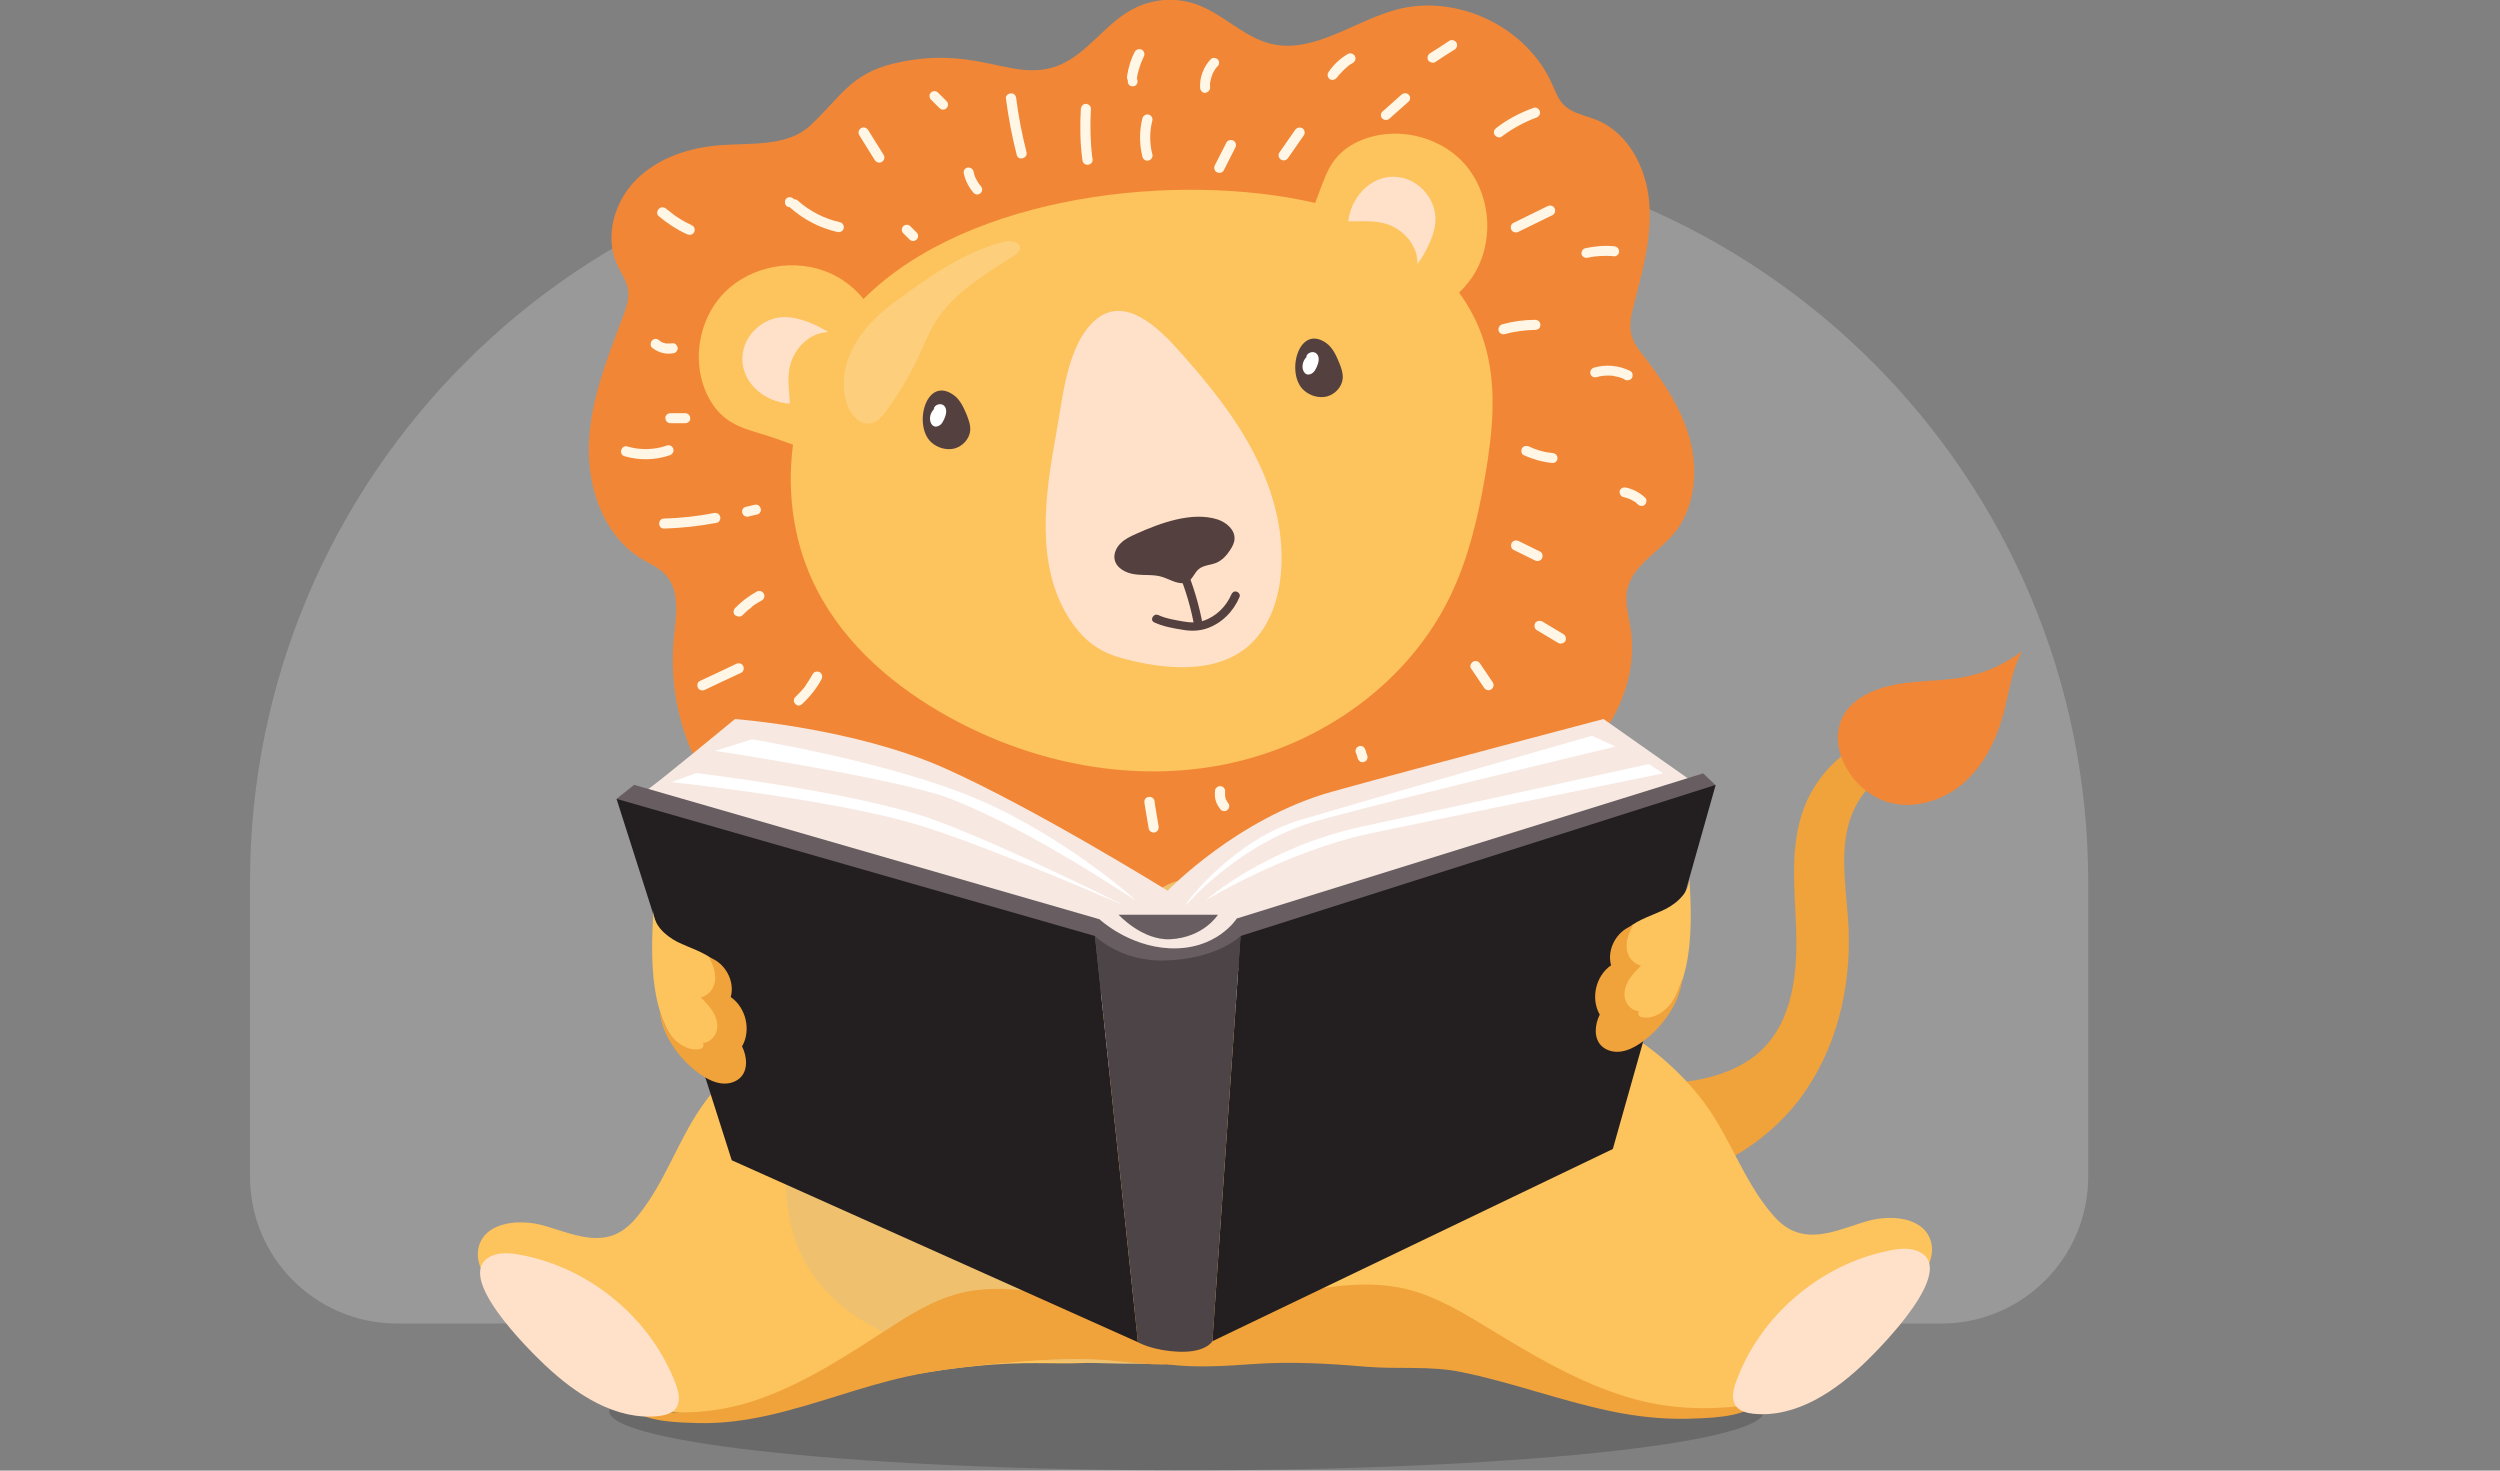 <svg xmlns="http://www.w3.org/2000/svg" width="340" height="200" viewBox="0 0 340 200" fill="none"><rect x="0" y="0" width="340" height="200" fill="#808080" stroke="none"/><path d="M34 120C34 64.772 78.772 20 134 20H184C239.228 20 284 64.772 284 120V160C284 171.046 275.046 180 264 180H54C42.954 180 34 171.046 34 160V120Z" fill="white" fill-opacity="0.2"></path><g clip-path="url(#clip0)"><path d="M161.397 199.966C204.774 199.966 239.937 196.354 239.937 191.899C239.937 187.444 204.774 183.833 161.397 183.833C118.02 183.833 82.856 187.444 82.856 191.899C82.856 196.354 118.02 199.966 161.397 199.966Z" fill="#101010" fill-opacity="0.2"></path><path d="M232.377 146.528C235.08 145.848 237.714 144.656 239.698 142.682C243.769 138.7 244.453 132.437 244.282 126.719C244.111 121.035 243.324 115.112 245.376 109.803C247.531 104.118 253.005 99.83 259.025 99.013C259.538 100.749 260.051 102.485 260.564 104.221C256.049 103.88 252.32 108.135 251.294 112.526C250.268 116.916 251.157 121.511 251.397 126.004C251.807 134.343 249.721 142.954 244.658 149.592C238.74 157.318 228.82 161.845 219.037 161.266C215.753 161.062 212.332 160.211 210.04 157.897C207.406 155.242 206.79 150.817 208.603 147.549C209.664 145.677 211.511 144.214 213.563 143.567C216.095 142.784 216.232 143.431 217.976 144.622C222.184 147.447 227.212 147.822 232.377 146.528Z" fill="#F0A23B"></path><path d="M95.342 150.613C92.195 155.208 90.45 160.654 86.995 165.044C86.14 166.168 85.114 167.189 83.848 167.801C80.77 169.231 77.246 167.631 73.962 166.678C70.713 165.759 66.231 166.134 65.171 169.333C64.384 171.784 66.163 174.234 67.873 176.14C75.262 184.445 84.669 192.41 95.821 192.41C99.105 192.41 102.355 191.695 105.536 190.98C116.653 188.462 127.839 185.569 139.23 185.398C143.54 185.33 147.919 185.671 152.161 184.888C153.255 184.684 154.384 184.377 155.137 183.56C156.368 182.199 155.958 180.055 155.445 178.319C150.861 163.479 141.112 150.272 128.25 141.525C125.65 139.755 122.879 138.121 119.8 137.373C110.701 135.16 100.165 143.635 95.342 150.613Z" fill="#FDC35C"></path><path d="M107.007 155.037C106.631 160.041 106.699 165.282 108.615 169.843C110.941 175.391 115.832 179.374 121.1 181.552C126.368 183.73 132.115 184.343 137.759 184.786C157.052 186.215 176.551 185.602 195.502 181.416C199.264 180.599 203.062 179.578 206.345 177.434C212.469 173.451 216.026 165.861 217.018 158.203C218.01 150.545 216.745 142.784 215.068 135.262C213.187 126.719 210.792 118.312 207.885 110.075C204.669 100.919 200.599 91.661 193.62 85.398C183.563 76.31 169.333 75.051 156.231 75.732C150.006 76.072 143.711 76.753 137.896 79.237C133.483 81.144 128.763 84.888 127.531 90.095C126.539 94.384 127.258 98.094 125.137 102.178C119.561 113.002 113.917 123.247 110.564 135.228C108.751 141.695 107.486 148.332 107.007 155.037Z" fill="#EFC16F"></path><path d="M110.222 17.052C107.109 19.945 102.286 19.435 98.044 19.741C93.803 20.048 89.527 21.443 86.551 24.404C83.575 27.366 82.172 32.131 83.917 35.943C84.43 37.1 85.251 38.189 85.422 39.449C85.593 40.708 85.148 41.933 84.704 43.124C82.583 48.741 80.291 54.425 80.085 60.449C79.88 66.44 82.138 72.907 87.303 76.038C88.398 76.685 89.595 77.195 90.485 78.148C92.537 80.327 91.956 83.73 91.648 86.692C90.963 93.601 92.64 100.749 96.403 106.637C99.755 111.913 106.152 116.474 112.035 114.261C115.182 113.07 118.364 110.075 121.408 111.538C122.948 112.287 123.769 113.989 124.624 115.487C130.507 125.664 145.627 129.135 155.41 122.532C156.916 121.511 158.352 120.286 160.131 119.809C163.757 118.856 167.281 121.341 170.735 122.805C175.764 124.915 181.75 124.745 186.539 122.158C191.328 119.571 194.783 114.534 195.194 109.122C202.035 109.7 209.185 107.896 214.453 103.506C219.721 99.115 222.834 92.069 221.739 85.33C221.465 83.696 220.986 82.028 221.26 80.361C221.876 77.025 225.399 75.221 227.588 72.634C230.428 69.265 230.975 64.397 229.914 60.109C228.854 55.82 226.357 52.042 223.654 48.57C222.936 47.651 222.149 46.698 221.876 45.541C221.534 44.214 221.842 42.852 222.184 41.525C223.347 36.964 224.681 32.335 224.304 27.638C223.962 22.941 221.499 18.073 217.121 16.304C215.582 15.691 213.803 15.419 212.64 14.227C211.887 13.479 211.545 12.423 211.1 11.47C207.645 3.608 198.101 -0.919 189.857 1.327C184.076 2.893 178.637 7.352 172.822 5.956C169.128 5.037 166.357 1.906 162.765 0.613C160.063 -0.374 156.95 -0.204 154.35 1.089C150.827 2.825 148.603 6.297 145.251 8.271C141.043 10.722 137.246 9.054 132.765 8.305C128.934 7.624 125.308 7.726 121.511 8.645C115.696 10.041 114.225 13.308 110.222 17.052Z" fill="#F18736"></path><path d="M184.761 19.231C189.515 17.052 195.604 18.346 199.094 22.192C202.583 26.038 203.267 32.131 200.804 36.726C200.188 37.863 199.382 38.902 198.437 39.795C199.888 41.792 201.038 43.996 201.796 46.392C203.677 52.28 203.027 58.679 201.967 64.806C201.009 70.388 199.709 75.936 197.246 81.041C191.602 92.784 179.903 101.123 167.109 103.846C154.316 106.569 140.701 103.914 129.242 97.617C121.785 93.533 115.046 87.815 111.146 80.293C107.989 74.234 106.958 67.24 107.851 60.48C107.501 60.36 107.145 60.231 106.781 60.098C106.324 59.932 105.854 59.761 105.365 59.598C104.684 59.36 104.025 59.159 103.388 58.965C100.568 58.104 98.195 57.38 96.437 54.187C93.94 49.626 94.863 43.499 98.523 39.789C102.184 36.079 108.238 35.024 112.993 37.202C114.717 37.996 116.248 39.198 117.435 40.663C131.836 26.286 160.482 23.338 178.859 27.6C179.085 27.037 179.287 26.49 179.482 25.96L179.482 25.959C180.531 23.118 181.395 20.779 184.761 19.231Z" fill="#FDC35C"></path><path d="M143.643 58.952C142.104 67.427 140.77 76.855 145.422 84.139C146.517 85.841 147.885 87.338 149.629 88.325C151.032 89.142 152.64 89.551 154.213 89.925C159.481 91.116 165.536 91.423 169.675 87.951C172.343 85.704 173.712 82.199 174.122 78.727C174.84 72.907 173.301 66.984 170.599 61.777C167.931 56.569 164.168 51.974 160.268 47.617C157.668 44.724 153.119 40.163 149.116 43.397C145.08 46.732 144.533 54.187 143.643 58.952Z" fill="#FFE1CA"></path><path d="M190.644 24.166C193.244 24.711 195.262 27.229 195.228 29.884C195.194 31.076 194.818 32.199 194.304 33.288C193.894 34.207 193.381 35.092 192.765 35.909C192.868 33.696 191.26 31.654 189.276 30.735C187.326 29.85 185.376 30.157 183.358 30.088C183.769 26.583 186.847 23.349 190.644 24.166Z" fill="#FFE1CA"></path><path d="M101.021 48.026C101.397 45.405 103.826 43.227 106.494 43.124C107.691 43.09 108.854 43.397 109.949 43.805C110.907 44.18 111.796 44.622 112.651 45.167C110.428 45.201 108.478 46.903 107.691 48.979C106.904 50.987 107.349 52.893 107.417 54.901C103.894 54.697 100.473 51.838 101.021 48.026Z" fill="#FFE1CA"></path><path d="M177.303 53.063C178.159 53.846 179.39 54.187 180.485 53.914C181.579 53.608 182.503 52.621 182.605 51.498C182.674 50.749 182.4 50 182.127 49.319C181.716 48.332 181.237 47.277 180.382 46.664C176.619 43.976 174.806 50.783 177.303 53.063Z" fill="#54413F"></path><path d="M177.782 48.468C177.303 48.877 177.064 49.523 177.166 50.136C177.235 50.443 177.372 50.749 177.68 50.885C177.953 51.021 178.33 50.885 178.569 50.681C178.808 50.477 178.945 50.17 179.082 49.898C179.356 49.285 179.527 48.502 179.014 48.06C178.569 47.685 177.748 47.958 177.645 48.536L177.782 48.468Z" fill="white"></path><path d="M126.642 60.143C127.497 60.926 128.729 61.266 129.823 60.994C130.918 60.688 131.841 59.7 131.944 58.577C132.013 57.828 131.739 57.08 131.465 56.399C131.055 55.412 130.576 54.357 129.721 53.744C125.958 51.021 124.145 57.828 126.642 60.143Z" fill="#54413F"></path><path d="M127.121 55.548C126.642 55.956 126.402 56.603 126.505 57.215C126.573 57.522 126.71 57.828 127.018 57.964C127.292 58.1 127.668 57.964 127.908 57.76C128.147 57.556 128.284 57.249 128.421 56.977C128.694 56.365 128.865 55.582 128.352 55.139C127.908 54.765 127.087 55.037 126.984 55.616L127.121 55.548Z" fill="white"></path><path d="M154.521 72.6C153.769 72.941 153.016 73.281 152.434 73.86C151.853 74.404 151.442 75.255 151.579 76.038C151.784 77.263 153.153 77.978 154.418 78.114C155.65 78.284 156.95 78.08 158.147 78.489C159.276 78.863 160.542 79.714 161.568 79.101C162.252 78.693 162.457 77.842 163.073 77.365C163.723 76.855 164.647 76.855 165.399 76.549C166.22 76.208 166.836 75.528 167.315 74.779C167.623 74.302 167.896 73.792 167.896 73.247C167.93 72.022 166.802 71.069 165.639 70.66C162.115 69.503 157.702 71.171 154.521 72.6Z" fill="#54413F"></path><path d="M159.755 76.651C160.918 79.204 161.773 81.858 162.32 84.615C162.457 85.33 163.586 85.024 163.449 84.309C162.868 81.45 161.978 78.693 160.781 76.072C160.439 75.391 159.447 75.97 159.755 76.651Z" fill="#54413F"></path><path d="M156.984 84.649C158.181 85.194 159.447 85.432 160.747 85.636C161.876 85.841 163.005 85.841 164.133 85.466C166.186 84.751 167.759 83.152 168.58 81.178C168.717 80.871 168.444 80.531 168.17 80.463C167.828 80.361 167.588 80.565 167.452 80.871C166.767 82.471 165.365 83.867 163.689 84.411C162.765 84.717 161.842 84.683 160.884 84.513C159.755 84.309 158.592 84.139 157.566 83.662C156.881 83.322 156.3 84.343 156.984 84.649Z" fill="#54413F"></path><path d="M232.104 150.408C235.319 154.935 237.132 160.381 240.656 164.704C241.545 165.793 242.571 166.848 243.871 167.393C246.984 168.754 250.473 167.12 253.723 166.133C256.973 165.146 261.454 165.453 262.548 168.652C263.369 171.069 261.625 173.553 259.949 175.493C252.697 183.9 243.392 192.001 232.241 192.171C228.957 192.239 225.707 191.559 222.491 190.878C211.34 188.495 200.667 183.798 189.242 183.798C184.932 183.798 179.287 183.9 175.011 183.186C173.917 183.016 173.062 184.411 172.754 184.207C171.317 183.05 171.864 180.735 172.377 178.965C176.722 164.057 186.3 150.715 199.025 141.763C201.591 139.959 204.361 138.291 207.406 137.508C216.505 135.16 227.178 143.499 232.104 150.408Z" fill="#FDC35C"></path><path d="M104.544 192.478C110.907 191.048 116.995 188.598 123.358 187.202C127.463 186.283 131.67 185.841 135.844 185.432C140.633 184.99 145.456 184.615 150.245 184.956C153.734 185.228 157.258 185.875 160.747 185.432C160.713 183.901 160.713 182.369 160.678 180.837C160.678 180.463 160.678 180.054 160.507 179.714C160.063 178.829 158.865 178.727 157.839 178.693C153.221 178.557 148.706 177.297 144.19 176.344C139.675 175.391 134.92 174.745 130.439 175.902C126.676 176.889 123.358 179.033 120.108 181.144C114.84 184.581 109.47 188.019 103.552 190.163C97.737 192.274 92.229 192.512 86.209 191.559C87.303 193.431 92.811 193.465 94.761 193.533C98.079 193.635 101.363 193.193 104.544 192.478Z" fill="#F0A23B"></path><path d="M218.968 191.899C212.161 190.47 205.661 188.019 198.854 186.624C194.476 185.705 190.234 186.249 185.753 185.875C180.621 185.432 175.696 185.16 170.564 185.5C166.836 185.773 162.594 186.045 158.865 185.568C158.9 184.037 158.9 181.756 158.934 180.259C158.934 179.884 158.934 179.476 159.139 179.135C159.618 178.251 160.918 178.148 161.978 178.114C166.938 177.978 171.728 176.719 176.585 175.766C181.408 174.813 186.505 174.166 191.294 175.323C195.296 176.31 198.854 178.455 202.309 180.565C207.953 184.003 213.666 187.44 219.994 189.585C226.186 191.695 232.104 191.933 238.535 190.98C237.372 192.852 231.454 192.886 229.367 192.954C225.878 193.022 222.355 192.614 218.968 191.899Z" fill="#F0A23B"></path><path d="M66.608 170.932C67.873 170.252 69.379 170.388 70.781 170.66C80.188 172.396 88.501 179.271 91.887 188.189C92.298 189.278 92.606 190.572 91.921 191.525C91.408 192.239 90.45 192.478 89.595 192.58C83.746 193.226 78.307 189.619 74.065 185.602C71.841 183.492 61.716 173.519 66.608 170.932Z" fill="#FFE1CA"></path><path d="M144.19 131.756C143.78 127.399 145.182 123.043 147.474 119.163C145.49 120.388 143.917 122.124 142.993 124.098C141.625 122.668 140.667 120.32 139.196 119.163C138.478 120.66 140.154 124.064 140.804 125.63C141.249 126.719 141.762 127.808 142.377 128.863C142.754 129.578 144.122 130.973 144.19 131.756Z" fill="#F7E9E2"></path><path d="M152.503 148.128C152.092 143.771 153.495 139.414 155.787 135.534C153.803 136.759 152.229 138.495 151.306 140.469C149.937 139.04 148.979 136.691 147.509 135.534C146.79 137.032 148.466 140.435 149.116 142.001C149.561 143.09 150.074 144.179 150.69 145.235C151.066 145.983 152.434 147.345 152.503 148.128Z" fill="#F7E9E2"></path><path d="M170.838 141.831C170.428 137.474 171.83 133.117 174.122 129.237C172.138 130.463 170.564 132.199 169.641 134.173C168.273 132.743 167.315 130.395 165.844 129.237C165.125 130.735 166.802 134.139 167.452 135.704C167.896 136.793 168.409 137.883 169.025 138.938C169.401 139.687 170.77 141.048 170.838 141.831Z" fill="#F7E9E2"></path><path d="M162.184 162.083C161.842 158.509 163.005 154.935 164.886 151.77C163.244 152.791 161.978 154.186 161.192 155.786C160.063 154.595 159.31 152.689 158.079 151.736C157.497 152.961 158.865 155.752 159.379 157.046C159.755 157.931 160.165 158.815 160.644 159.666C161.021 160.313 162.115 161.436 162.184 162.083Z" fill="#F7E9E2"></path><path d="M140.975 157.794C140.633 154.221 141.796 150.647 143.677 147.481C142.07 148.502 140.77 149.898 139.983 151.498C138.854 150.306 138.101 148.4 136.87 147.447C136.288 148.673 137.657 151.464 138.17 152.757C138.546 153.642 138.957 154.527 139.436 155.378C139.812 156.059 140.907 157.182 140.975 157.794Z" fill="#F7E9E2"></path><path d="M178.398 153.642C178.056 150.068 179.219 146.494 181.1 143.329C179.458 144.35 178.193 145.746 177.406 147.345C176.277 146.154 175.525 144.248 174.293 143.295C173.712 144.52 175.08 147.311 175.593 148.605C175.969 149.49 176.38 150.375 176.859 151.226C177.235 151.872 178.364 152.995 178.398 153.642Z" fill="#F7E9E2"></path><path d="M88.124 107.318C88.329 107.386 99.96 97.788 99.96 97.788C99.96 97.788 116.277 99.013 128.592 104.527C140.907 110.041 158.797 121.137 158.797 121.137C158.797 121.137 168.307 111.232 181.203 107.658C194.099 104.084 218.079 97.788 218.079 97.788L229.641 105.922C229.641 105.922 174.601 130.429 174.738 130.531C174.84 130.633 141.351 140.742 141.351 140.742L88.124 107.318Z" fill="#F7E9E2"></path><path d="M83.848 108.645L86.243 106.739L149.527 125.017C149.527 125.017 153.426 128.693 159.036 128.965C165.468 129.272 168.204 124.915 168.204 124.915L231.625 105.174L233.301 106.773L177.816 130.088L141.864 136.215L83.848 108.645Z" fill="#685E61"></path><path d="M83.848 108.645L148.911 127.297L154.761 182.539L99.515 157.794L83.848 108.645Z" fill="#231F20"></path><path d="M233.335 106.739L168.717 127.297L164.886 182.403L219.344 156.263L233.335 106.739Z" fill="#231F20"></path><path d="M148.911 127.298C148.911 127.298 152.366 130.769 158.318 130.633C165.57 130.463 168.717 127.298 168.717 127.298L164.886 182.403C164.886 182.403 164.031 183.969 160.371 183.833C156.71 183.697 154.761 182.539 154.761 182.539L148.911 127.298Z" fill="#4C4446"></path><path d="M152.127 124.404H165.639C165.639 124.404 163.723 127.502 159.139 127.74C155.342 127.91 152.127 124.404 152.127 124.404Z" fill="#685E61"></path><path d="M102.32 100.544C102.731 100.647 120.964 103.608 132.834 108.645C144.704 113.683 154.795 122.6 154.35 122.396C153.905 122.192 140.633 113.07 129.31 108.645C122.503 105.956 97.258 102.11 97.258 102.11L102.32 100.544Z" fill="white"></path><path d="M161.26 123.145C161.055 122.873 167.93 114.125 176.859 111.504C185.787 108.85 216.505 100.068 216.505 100.068L219.686 101.532C219.686 101.532 182.434 110.449 177.645 112.083C167.828 115.419 161.26 123.145 161.26 123.145Z" fill="white"></path><path d="M163.997 122.43C163.997 122.43 172.07 115.249 185.342 112.389C198.649 109.53 224.236 103.914 224.236 103.914L226.186 105.174C226.186 105.174 191.363 112.253 186.197 113.377C174.738 115.861 163.997 122.43 163.997 122.43Z" fill="white"></path><path d="M94.658 105.139C94.658 105.139 117.098 107.794 127.326 111.606C137.554 115.419 152.879 123.145 152.879 123.145C152.879 123.145 133.894 114.874 124.521 112.083C112.856 108.645 91.34 106.365 91.34 106.365L94.658 105.139Z" fill="white"></path><path d="M96.334 145.167C97.121 145.473 98.01 145.711 98.831 145.541C99.686 145.371 100.473 144.758 100.61 143.941C100.747 143.125 100.268 142.342 99.823 141.661C100.781 140.912 100.952 139.483 100.507 138.359C100.063 137.236 99.105 136.385 98.113 135.705C99.413 134.309 98.66 131.892 97.189 130.667C95.718 129.442 93.803 128.931 92.092 128.08C90.382 127.195 88.74 125.63 88.877 123.724C88.432 131.076 88.09 141.899 96.334 145.167Z" fill="#FDC35C"></path><path d="M222.286 140.708C221.499 141.014 220.61 141.253 219.789 141.082C218.934 140.912 218.147 140.3 218.01 139.483C217.873 138.666 218.352 137.883 218.797 137.202C217.839 136.453 217.668 135.024 218.113 133.901C218.558 132.777 219.515 131.927 220.507 131.246C219.208 129.85 219.96 127.434 221.431 126.208C222.902 124.983 224.818 124.473 226.528 123.622C228.238 122.737 229.88 121.171 229.743 119.265C230.222 126.617 230.53 137.475 222.286 140.708Z" fill="#FDC35C"></path><path d="M261.112 170.286C259.846 169.639 258.341 169.775 256.938 170.081C247.531 171.953 239.356 178.965 236.106 187.917C235.696 189.006 235.422 190.333 236.106 191.252C236.653 191.933 237.577 192.171 238.466 192.273C244.316 192.852 249.721 189.142 253.894 185.058C256.049 182.947 266.038 172.838 261.112 170.286Z" fill="#FFE1CA"></path><path d="M95.684 146.392C96.437 146.868 97.258 147.243 98.147 147.345C99.037 147.447 99.994 147.209 100.644 146.596C101.773 145.541 101.602 143.669 100.918 142.308C102.184 140.129 101.465 137.032 99.379 135.602C99.994 133.424 98.592 130.871 96.403 130.19C96.95 131.143 97.36 132.199 97.258 133.288C97.155 134.377 96.403 135.432 95.308 135.636C95.924 136.283 96.574 136.93 97.018 137.679C97.463 138.461 97.702 139.38 97.463 140.231C97.224 141.082 96.437 141.831 95.547 141.831C95.753 141.967 95.718 142.308 95.547 142.478C95.376 142.648 95.103 142.716 94.863 142.716C93.427 142.818 92.058 141.899 91.203 140.742C90.485 139.755 90.108 138.632 89.732 137.508C89.937 140.946 92.913 144.69 95.684 146.392Z" fill="#F0A23B"></path><path d="M222.799 142.069C222.047 142.546 221.226 142.92 220.336 143.022C219.447 143.125 218.489 142.886 217.839 142.274C216.71 141.218 216.881 139.346 217.566 137.985C216.3 135.807 217.018 132.709 219.105 131.28C218.489 129.101 219.892 126.549 222.081 125.868C221.534 126.821 221.123 127.876 221.226 128.965C221.328 130.054 222.081 131.11 223.176 131.314C222.56 131.96 221.91 132.607 221.465 133.356C221.021 134.139 220.781 135.058 221.021 135.909C221.26 136.76 222.047 137.508 222.936 137.508C222.731 137.645 222.765 137.985 222.936 138.155C223.107 138.325 223.381 138.393 223.62 138.393C225.057 138.496 226.425 137.577 227.281 136.419C227.999 135.432 228.375 134.309 228.751 133.186C228.512 136.624 225.536 140.368 222.799 142.069Z" fill="#F0A23B"></path><path d="M147.953 22.396C148.843 22.396 148.843 21.035 147.953 21.035C147.064 21.035 147.064 22.396 147.953 22.396Z" fill="#EFC16F"></path><path d="M156.06 21.817C156.95 21.817 156.95 20.456 156.06 20.456C155.171 20.456 155.171 21.817 156.06 21.817Z" fill="#EFC16F"></path><path d="M156.368 109.735C157.258 109.735 157.258 108.373 156.368 108.373C155.479 108.373 155.479 109.735 156.368 109.735Z" fill="#EFC16F"></path><path d="M195.194 8.441C196.049 7.863 196.938 7.284 197.828 6.739C198.136 6.535 198.273 6.127 198.067 5.786C197.862 5.48 197.452 5.344 197.11 5.548C196.254 6.127 195.365 6.705 194.476 7.25C194.168 7.454 194.031 7.863 194.236 8.203C194.441 8.475 194.886 8.645 195.194 8.441Z" fill="#FFF6E6"></path><path d="M154.624 10.654C154.692 10.109 154.829 9.598 155 9.088C155.068 8.85 155.171 8.577 155.274 8.339C155.274 8.305 155.308 8.271 155.308 8.271C155.342 8.203 155.376 8.135 155.376 8.101C155.445 7.965 155.513 7.829 155.547 7.726C155.718 7.42 155.65 6.978 155.308 6.773C155 6.603 154.555 6.671 154.35 7.012C153.803 8.033 153.461 9.156 153.29 10.313C153.255 10.517 153.255 10.654 153.358 10.858C153.367 10.876 153.378 10.893 153.39 10.911C153.314 11.293 153.531 11.743 154.042 11.743C154.652 11.743 154.844 11.102 154.617 10.7C154.62 10.685 154.622 10.669 154.624 10.654Z" fill="#FFF6E6"></path><path d="M148.569 21.715C148.295 19.401 148.227 17.087 148.364 14.806C148.398 14.432 148.022 14.125 147.68 14.125C147.303 14.125 147.03 14.432 146.996 14.806C146.859 17.12 146.893 19.435 147.201 21.715C147.235 22.09 147.474 22.396 147.885 22.396C148.227 22.396 148.637 22.09 148.569 21.715Z" fill="#FFF6E6"></path><path d="M156.71 20.967C156.334 19.469 156.334 17.903 156.71 16.44C156.813 16.065 156.608 15.691 156.232 15.589C155.889 15.487 155.479 15.691 155.376 16.065C154.932 17.801 154.932 19.605 155.376 21.341C155.479 21.715 155.855 21.92 156.232 21.818C156.608 21.715 156.813 21.307 156.71 20.967Z" fill="#FFF6E6"></path><path d="M167.212 21.63C166.947 22.149 166.682 22.669 166.425 23.179C166.254 23.519 165.81 23.587 165.468 23.417C165.125 23.213 165.057 22.771 165.228 22.464C165.485 21.954 165.75 21.435 166.015 20.916L166.016 20.914C166.281 20.395 166.545 19.877 166.802 19.367C167.007 19.027 167.452 18.959 167.759 19.129C168.101 19.333 168.17 19.775 167.999 20.082C167.743 20.592 167.478 21.11 167.213 21.629L167.212 21.63Z" fill="#FFF6E6"></path><path d="M164.578 11.913C164.544 11.641 164.544 11.3 164.612 11.028V11.062C164.612 11.028 164.612 10.994 164.647 10.96C164.647 10.926 164.655 10.892 164.664 10.858C164.672 10.824 164.681 10.79 164.681 10.756C164.686 10.734 164.692 10.711 164.698 10.687C164.727 10.565 164.76 10.427 164.818 10.313C164.852 10.245 164.886 10.177 164.886 10.109C164.886 10.092 164.895 10.075 164.903 10.058C164.912 10.041 164.92 10.024 164.92 10.007C164.989 9.871 165.057 9.735 165.126 9.632C165.16 9.564 165.202 9.505 165.245 9.445C165.288 9.386 165.331 9.326 165.365 9.258C165.378 9.245 165.386 9.232 165.393 9.221C165.404 9.203 165.412 9.19 165.433 9.19C165.458 9.166 165.478 9.142 165.496 9.119C165.53 9.078 165.56 9.042 165.604 9.02C165.844 8.748 165.878 8.305 165.604 8.067C165.331 7.829 164.886 7.794 164.647 8.067C163.655 9.122 163.141 10.551 163.21 11.947C163.244 12.287 163.518 12.662 163.894 12.628C164.236 12.594 164.578 12.287 164.578 11.913Z" fill="#FFF6E6"></path><path d="M176.26 19.929C175.901 20.448 175.542 20.967 175.182 21.477C174.977 21.784 174.601 21.92 174.225 21.715C173.917 21.545 173.78 21.069 173.985 20.762C174.344 20.252 174.704 19.733 175.063 19.214C175.422 18.695 175.781 18.176 176.14 17.665C176.38 17.359 176.756 17.257 177.098 17.427C177.406 17.597 177.543 18.074 177.338 18.38C176.978 18.89 176.619 19.41 176.26 19.929Z" fill="#FFF6E6"></path><path d="M181.853 10.517C181.921 10.415 181.99 10.313 182.092 10.211C182.105 10.198 182.113 10.185 182.12 10.174C182.132 10.156 182.14 10.143 182.161 10.143C182.171 10.133 182.181 10.119 182.193 10.105C182.219 10.071 182.25 10.031 182.298 10.007C182.469 9.803 182.64 9.598 182.845 9.428C182.896 9.377 182.948 9.335 182.999 9.292C183.05 9.25 183.101 9.207 183.153 9.156C183.163 9.146 183.177 9.135 183.191 9.124C183.222 9.1 183.259 9.073 183.283 9.032L183.289 9.028L183.293 9.026C183.311 9.015 183.324 9.007 183.324 8.986C183.529 8.816 183.769 8.679 184.008 8.543C184.316 8.373 184.453 7.931 184.247 7.59C184.042 7.284 183.632 7.148 183.29 7.352C182.229 7.965 181.34 8.816 180.656 9.837C180.45 10.143 180.587 10.62 180.895 10.79C181.237 10.96 181.613 10.824 181.853 10.517Z" fill="#FFF6E6"></path><path d="M190.268 14.976C189.832 15.359 189.396 15.742 188.968 16.134C188.694 16.372 188.284 16.372 188.01 16.134C187.737 15.895 187.737 15.419 188.01 15.18C188.438 14.789 188.874 14.406 189.31 14.023L189.311 14.023C189.747 13.64 190.183 13.257 190.61 12.866C190.884 12.628 191.294 12.594 191.568 12.866C191.842 13.104 191.842 13.581 191.568 13.819C191.141 14.21 190.705 14.593 190.269 14.976L190.268 14.976Z" fill="#FFF6E6"></path><path d="M208.945 15.997C207.269 16.61 205.661 17.495 204.225 18.584C203.917 18.822 203.472 18.618 203.267 18.346C203.062 17.971 203.198 17.631 203.506 17.393C205.046 16.201 206.756 15.317 208.569 14.67C208.945 14.534 209.322 14.806 209.424 15.146C209.527 15.521 209.287 15.861 208.945 15.997Z" fill="#FFF6E6"></path><path d="M206.517 31.518C207.286 31.144 208.065 30.761 208.843 30.378C209.621 29.995 210.399 29.612 211.169 29.238C211.511 29.067 211.579 28.591 211.408 28.285C211.203 27.944 210.793 27.876 210.45 28.046C209.681 28.421 208.903 28.804 208.125 29.186C207.346 29.569 206.568 29.952 205.798 30.327C205.456 30.497 205.388 30.974 205.559 31.28C205.764 31.62 206.175 31.688 206.517 31.518Z" fill="#FFF6E6"></path><path d="M208.808 44.861C207.338 44.895 206.038 45.065 204.635 45.439C204.259 45.541 203.883 45.303 203.814 44.963C203.712 44.588 203.951 44.214 204.293 44.112C205.764 43.703 207.269 43.499 208.808 43.499C209.185 43.499 209.493 43.805 209.493 44.18C209.527 44.554 209.185 44.861 208.808 44.861Z" fill="#FFF6E6"></path><path d="M215.924 35.058C216.231 34.99 216.539 34.922 216.847 34.888C216.847 34.888 217.052 34.854 216.95 34.888C216.984 34.888 217.027 34.879 217.069 34.871C217.112 34.862 217.155 34.854 217.189 34.854C217.275 34.854 217.352 34.845 217.429 34.837C217.506 34.828 217.583 34.82 217.668 34.82C218.284 34.786 218.9 34.786 219.515 34.854C219.892 34.888 220.234 34.513 220.2 34.173C220.165 33.764 219.892 33.526 219.515 33.492C218.181 33.356 216.847 33.492 215.582 33.764C215.239 33.833 215 34.275 215.103 34.615C215.205 34.922 215.547 35.126 215.924 35.058Z" fill="#FFF6E6"></path><path d="M219.139 51.089C218.387 51.055 217.805 51.089 217.121 51.293C216.745 51.395 216.368 51.157 216.3 50.851C216.197 50.477 216.437 50.102 216.779 50C218.421 49.523 220.165 49.694 221.705 50.443C222.047 50.613 222.115 51.089 221.944 51.395C221.739 51.736 221.294 51.804 220.986 51.634C220.969 51.617 220.944 51.608 220.918 51.6C220.892 51.591 220.867 51.583 220.85 51.566C220.812 51.547 220.795 51.529 220.793 51.521C220.763 51.508 220.73 51.494 220.696 51.481L220.68 51.474L220.665 51.468C220.656 51.465 220.648 51.462 220.64 51.458C220.617 51.449 220.595 51.439 220.576 51.43C220.405 51.361 220.234 51.293 220.063 51.259L219.55 51.157C219.55 51.157 219.31 51.123 219.413 51.123C219.31 51.089 219.242 51.089 219.139 51.089Z" fill="#FFF6E6"></path><path d="M207.235 61.913C208.466 62.458 209.766 62.832 211.135 62.968C211.511 63.002 211.853 62.628 211.819 62.287C211.785 61.879 211.511 61.641 211.135 61.607C211.083 61.607 211.041 61.598 210.998 61.59C210.955 61.581 210.912 61.572 210.861 61.572C210.758 61.556 210.793 61.564 210.827 61.572C210.861 61.581 210.895 61.59 210.793 61.572C210.724 61.556 210.647 61.547 210.57 61.538C210.493 61.53 210.416 61.522 210.348 61.505C210.251 61.48 210.151 61.461 210.048 61.441C209.861 61.404 209.67 61.366 209.493 61.3C209.219 61.232 208.945 61.13 208.672 61.028C208.535 60.994 208.398 60.926 208.261 60.858C208.261 60.858 208.056 60.79 208.193 60.824C208.159 60.807 208.116 60.79 208.073 60.773C208.03 60.756 207.987 60.739 207.953 60.722C207.611 60.586 207.201 60.62 206.995 60.96C206.824 61.266 206.893 61.743 207.235 61.913Z" fill="#FFF6E6"></path><path fill-rule="evenodd" clip-rule="evenodd" d="M221.61 67.859C221.345 67.761 221.079 67.663 220.781 67.597C220.405 67.529 220.234 67.087 220.268 66.78C220.371 66.406 220.781 66.236 221.123 66.304C222.081 66.508 223.005 66.984 223.723 67.665C223.997 67.903 223.962 68.346 223.723 68.618C223.484 68.89 223.039 68.856 222.765 68.618C222.714 68.567 222.663 68.525 222.611 68.482C222.56 68.44 222.509 68.397 222.457 68.346C222.628 68.482 222.526 68.38 222.492 68.346C222.475 68.329 222.457 68.32 222.44 68.312C222.432 68.308 222.423 68.303 222.414 68.298C222.411 68.296 222.407 68.293 222.404 68.29L222.4 68.287L222.396 68.284L222.393 68.281L222.389 68.278C222.37 68.268 222.353 68.258 222.337 68.249C222.326 68.242 222.314 68.234 222.303 68.227C222.278 68.21 222.252 68.193 222.218 68.176C222.021 68.064 221.825 67.952 221.61 67.859ZM221.559 67.838C221.528 67.825 221.497 67.813 221.465 67.801C221.499 67.818 221.525 67.827 221.551 67.835L221.559 67.838Z" fill="#FFF6E6"></path><path d="M205.832 74.779L205.833 74.779C206.791 75.256 207.748 75.732 208.74 76.208C209.048 76.379 209.493 76.311 209.698 75.97C209.869 75.664 209.8 75.187 209.458 75.017C208.501 74.54 207.543 74.064 206.551 73.588C206.243 73.417 205.798 73.485 205.593 73.826C205.422 74.132 205.49 74.609 205.832 74.779Z" fill="#FFF6E6"></path><path d="M211.921 87.441C210.929 86.862 209.972 86.283 209.014 85.705C208.706 85.534 208.603 85.126 208.774 84.752C208.945 84.445 209.424 84.343 209.732 84.513C210.723 85.091 211.68 85.669 212.636 86.247L212.64 86.249C212.947 86.453 213.05 86.862 212.879 87.202C212.708 87.508 212.229 87.611 211.921 87.441Z" fill="#FFF6E6"></path><path d="M200.086 90.946C200.376 91.372 200.667 91.806 200.958 92.24C201.249 92.674 201.539 93.108 201.83 93.533C202.035 93.839 202.446 93.975 202.788 93.771C203.096 93.567 203.233 93.159 203.027 92.818C202.737 92.393 202.446 91.959 202.155 91.525C201.864 91.091 201.574 90.657 201.283 90.231C201.078 89.925 200.667 89.789 200.325 89.993C200.017 90.198 199.846 90.64 200.086 90.946Z" fill="#FFF6E6"></path><path d="M155.94 110.988C155.846 110.411 155.752 109.835 155.65 109.258C155.582 108.85 155.718 108.509 156.129 108.407C156.471 108.305 156.916 108.543 156.984 108.884C157.087 109.462 157.181 110.041 157.275 110.62C157.369 111.198 157.463 111.777 157.566 112.355C157.634 112.73 157.463 113.07 157.087 113.206C156.745 113.308 156.3 113.07 156.231 112.73C156.129 112.153 156.035 111.576 155.942 111L155.94 110.988Z" fill="#FFF6E6"></path><path d="M165.262 107.42C165.194 107.897 165.194 108.373 165.331 108.85C165.468 109.326 165.707 109.735 166.015 110.109C166.117 110.245 166.357 110.313 166.494 110.313C166.665 110.313 166.87 110.245 166.973 110.109C167.11 109.973 167.178 109.803 167.178 109.632C167.178 109.428 167.11 109.292 166.973 109.156C166.938 109.122 166.904 109.088 166.904 109.054L166.907 109.057L166.909 109.058C166.91 109.06 166.911 109.061 166.913 109.063C166.915 109.065 166.917 109.067 166.918 109.07L166.922 109.075C166.935 109.093 166.948 109.111 166.961 109.13C166.976 109.152 166.992 109.175 167.007 109.19C166.991 109.17 166.976 109.15 166.961 109.13L166.947 109.108L166.939 109.097C166.936 109.093 166.933 109.09 166.931 109.086L166.928 109.081C166.926 109.079 166.924 109.077 166.922 109.075C166.843 108.956 166.778 108.829 166.727 108.713C166.72 108.693 166.712 108.672 166.699 108.645C166.708 108.667 166.717 108.69 166.727 108.713C166.729 108.719 166.731 108.725 166.733 108.73C166.742 108.756 166.75 108.782 166.767 108.816C166.691 108.664 166.653 108.493 166.624 108.331C166.626 108.334 166.628 108.337 166.631 108.339C166.604 108.182 166.598 108.006 166.612 107.84C166.631 107.803 166.631 107.748 166.631 107.692C166.624 107.734 166.618 107.777 166.614 107.82L166.612 107.84C166.608 107.849 166.603 107.856 166.596 107.863V107.794C166.631 107.59 166.631 107.454 166.528 107.25C166.46 107.114 166.289 106.978 166.117 106.944C165.946 106.91 165.741 106.91 165.57 107.012C165.433 107.114 165.297 107.25 165.262 107.42Z" fill="#FFF6E6"></path><path d="M184.658 103.165C184.59 102.893 184.487 102.587 184.384 102.315C184.316 102.144 184.35 101.94 184.453 101.77C184.521 101.634 184.692 101.532 184.863 101.464C184.873 101.464 184.883 101.463 184.893 101.463C184.904 101.462 184.914 101.461 184.924 101.46C184.937 101.459 184.949 101.457 184.96 101.456C185.017 101.448 185.07 101.441 185.137 101.464C185.205 101.464 185.308 101.498 185.376 101.532C185.513 101.634 185.616 101.77 185.684 101.94C185.753 102.212 185.855 102.519 185.958 102.791C186.026 102.995 185.958 103.165 185.889 103.336C185.821 103.472 185.65 103.574 185.479 103.642C185.473 103.642 185.466 103.642 185.46 103.642C185.449 103.643 185.439 103.644 185.429 103.644C185.412 103.646 185.397 103.648 185.382 103.65C185.325 103.657 185.272 103.664 185.205 103.642C185.137 103.642 185.034 103.608 184.966 103.574C184.829 103.472 184.726 103.336 184.658 103.165Z" fill="#FFF6E6"></path><path d="M95.889 93.805L95.891 93.805L95.894 93.803C97.534 93.021 99.175 92.239 100.815 91.491C101.157 91.321 101.226 90.844 101.055 90.538C100.85 90.198 100.439 90.129 100.097 90.3C98.455 91.082 96.813 91.865 95.171 92.614C94.829 92.784 94.761 93.261 94.932 93.567C95.137 93.907 95.547 93.975 95.889 93.805Z" fill="#FFF6E6"></path><path d="M111.728 92.376C111.043 93.635 110.154 94.758 109.094 95.745C108.82 96.018 108.409 96.018 108.17 95.745C107.896 95.507 107.896 95.031 108.17 94.792C108.649 94.316 109.128 93.839 109.538 93.295C109.436 93.397 109.504 93.295 109.538 93.261C109.543 93.256 109.546 93.252 109.55 93.248C109.552 93.245 109.554 93.242 109.556 93.239L109.558 93.236C109.564 93.227 109.568 93.219 109.572 93.21C109.581 93.193 109.59 93.176 109.607 93.159C109.624 93.125 109.649 93.091 109.675 93.057C109.701 93.022 109.726 92.989 109.743 92.954C109.812 92.818 109.914 92.682 110.017 92.546C110.103 92.393 110.188 92.248 110.274 92.104C110.359 91.959 110.445 91.814 110.53 91.661C110.736 91.321 111.18 91.253 111.488 91.423C111.83 91.627 111.899 92.07 111.728 92.376Z" fill="#FFF6E6"></path><path d="M100.986 83.662C101.192 83.458 101.397 83.254 101.602 83.084C101.705 82.982 101.807 82.88 101.944 82.811C101.978 82.794 102.004 82.769 102.03 82.743C102.055 82.718 102.081 82.692 102.115 82.675C102.128 82.662 102.141 82.654 102.153 82.647C102.171 82.636 102.184 82.628 102.184 82.607C102.184 82.607 102.32 82.505 102.218 82.573L102.252 82.539C102.265 82.526 102.278 82.518 102.289 82.511C102.307 82.5 102.32 82.492 102.32 82.471C102.355 82.454 102.38 82.429 102.406 82.403C102.432 82.377 102.457 82.352 102.491 82.335C102.628 82.233 102.731 82.165 102.868 82.097C103.044 81.971 103.24 81.864 103.426 81.762C103.492 81.726 103.558 81.69 103.62 81.654C103.928 81.484 104.065 81.007 103.86 80.701C103.655 80.395 103.244 80.259 102.902 80.463C101.807 81.076 100.815 81.824 99.96 82.709C99.721 82.982 99.686 83.424 99.96 83.662C100.302 83.901 100.713 83.935 100.986 83.662Z" fill="#FFF6E6"></path><path d="M97.463 71.103C95.103 71.545 92.708 71.818 90.314 71.886C89.424 71.886 89.424 70.524 90.314 70.524C92.606 70.456 94.863 70.218 97.087 69.775C97.463 69.707 97.839 69.877 97.942 70.252C98.044 70.592 97.839 71.035 97.463 71.103Z" fill="#FFF6E6"></path><path d="M101.807 70.252C102.184 70.15 102.594 70.048 102.97 69.98C103.141 69.946 103.312 69.809 103.381 69.673C103.484 69.537 103.518 69.299 103.449 69.129C103.381 68.959 103.278 68.788 103.141 68.72C102.97 68.618 102.799 68.618 102.594 68.652C102.218 68.754 101.807 68.856 101.431 68.924C101.26 68.959 101.089 69.095 101.021 69.231C100.918 69.367 100.884 69.605 100.952 69.775C101.021 69.946 101.123 70.116 101.26 70.184C101.431 70.252 101.602 70.286 101.807 70.252Z" fill="#FFF6E6"></path><path d="M91.1 61.913C89.116 62.594 86.961 62.628 84.943 62.049C84.088 61.811 84.464 60.483 85.319 60.722C87.098 61.232 88.98 61.198 90.724 60.586C91.1 60.449 91.477 60.722 91.579 61.062C91.682 61.436 91.442 61.777 91.1 61.913Z" fill="#FFF6E6"></path><path d="M91.169 57.556H93.187C93.563 57.556 93.905 57.25 93.871 56.876C93.871 56.501 93.563 56.195 93.187 56.195H91.169C90.793 56.195 90.45 56.501 90.485 56.876C90.519 57.25 90.793 57.556 91.169 57.556Z" fill="#FFF6E6"></path><path d="M90.074 47.992C89.561 47.856 89.082 47.617 88.672 47.277C88.535 47.175 88.466 46.971 88.501 46.767C88.501 46.596 88.569 46.426 88.706 46.29C88.808 46.154 89.014 46.086 89.185 46.086C89.373 46.086 89.504 46.172 89.63 46.265C89.655 46.286 89.686 46.312 89.698 46.324C89.715 46.341 89.741 46.358 89.766 46.375C89.792 46.392 89.818 46.409 89.835 46.426C89.912 46.477 89.99 46.529 90.067 46.566L90.057 46.562L90.041 46.557C90.056 46.563 90.072 46.569 90.088 46.575C90.106 46.583 90.124 46.59 90.143 46.596L90.134 46.592C90.321 46.659 90.512 46.706 90.724 46.733C90.716 46.725 90.707 46.719 90.697 46.715C90.849 46.727 91.009 46.727 91.162 46.715C91.197 46.699 91.245 46.699 91.271 46.699C91.477 46.664 91.648 46.664 91.819 46.767C91.956 46.835 92.058 47.005 92.127 47.175C92.195 47.345 92.161 47.583 92.058 47.72C91.99 47.856 91.819 47.992 91.648 48.026C91.135 48.128 90.587 48.128 90.074 47.992Z" fill="#FFF6E6"></path><path d="M90.553 46.699C90.6 46.705 90.648 46.711 90.697 46.715C90.659 46.699 90.606 46.699 90.553 46.699Z" fill="#FFF6E6"></path><path d="M90.134 46.592C90.119 46.587 90.103 46.581 90.088 46.575C90.081 46.572 90.074 46.569 90.067 46.566C90.087 46.572 90.108 46.58 90.134 46.592Z" fill="#FFF6E6"></path><path d="M89.63 46.265L89.595 46.236L89.59 46.232L89.589 46.231C89.589 46.231 89.607 46.245 89.657 46.285L89.658 46.286L89.66 46.287L89.661 46.288L89.663 46.29L89.664 46.29C89.652 46.282 89.641 46.273 89.63 46.265Z" fill="#FFF6E6"></path><path d="M89.561 29.374C90.724 30.361 92.024 31.212 93.427 31.858C93.769 31.995 94.179 31.961 94.384 31.62C94.555 31.314 94.487 30.837 94.145 30.667C93.495 30.361 92.845 30.02 92.229 29.612C92.185 29.582 92.141 29.554 92.097 29.525C91.842 29.357 91.608 29.203 91.374 28.999C91.34 28.965 91.306 28.94 91.271 28.914C91.237 28.889 91.203 28.863 91.169 28.829C91.132 28.805 91.122 28.798 91.122 28.797C91.122 28.797 91.124 28.798 91.126 28.799C91.135 28.804 91.152 28.812 91.135 28.795C91.1 28.761 91.066 28.727 91.032 28.727C90.963 28.676 90.887 28.616 90.81 28.557C90.733 28.497 90.656 28.438 90.587 28.387C90.314 28.148 89.869 28.114 89.629 28.387C89.322 28.659 89.287 29.136 89.561 29.374Z" fill="#FFF6E6"></path><path d="M107.417 28.183H107.418C107.438 28.206 107.461 28.228 107.486 28.251C109.299 29.884 111.522 31.008 113.883 31.552C114.259 31.62 114.635 31.45 114.738 31.076C114.84 30.735 114.635 30.327 114.259 30.225C112.104 29.748 110.12 28.727 108.478 27.264C108.316 27.134 108.138 27.09 107.97 27.104C107.863 26.938 107.678 26.821 107.417 26.821C106.528 26.787 106.528 28.183 107.417 28.183Z" fill="#FFF6E6"></path><path d="M117.919 20.082C117.569 19.512 117.218 18.942 116.859 18.38C116.653 18.04 116.79 17.631 117.098 17.427C117.44 17.223 117.851 17.359 118.056 17.665C118.415 18.227 118.766 18.797 119.116 19.367L119.117 19.368L119.117 19.368L119.117 19.369C119.468 19.938 119.818 20.508 120.177 21.069C120.382 21.409 120.245 21.818 119.937 22.022C119.595 22.226 119.185 22.09 118.98 21.784C118.621 21.223 118.27 20.653 117.92 20.083L117.92 20.083L117.92 20.082L117.919 20.082Z" fill="#FFF6E6"></path><path d="M122.845 31.722L123.7 32.573C123.837 32.709 124.008 32.777 124.179 32.777C124.282 32.777 124.35 32.777 124.453 32.709C124.466 32.703 124.48 32.696 124.495 32.69C124.558 32.661 124.63 32.628 124.658 32.573C124.795 32.437 124.863 32.267 124.863 32.097C124.863 31.927 124.795 31.756 124.658 31.62L123.803 30.769C123.666 30.633 123.495 30.565 123.324 30.565C123.221 30.565 123.153 30.565 123.05 30.633C122.948 30.667 122.879 30.701 122.845 30.769C122.708 30.905 122.64 31.076 122.64 31.246C122.64 31.416 122.708 31.586 122.845 31.722Z" fill="#FFF6E6"></path><path d="M132.423 26.242C131.773 25.494 131.294 24.609 131.089 23.622C130.986 23.247 131.192 22.907 131.534 22.805C131.876 22.703 132.32 22.941 132.389 23.281C132.453 23.569 132.518 23.858 132.639 24.146L132.635 24.136C132.634 24.131 132.632 24.126 132.631 24.122L132.628 24.115C132.624 24.103 132.62 24.091 132.616 24.079C132.715 24.301 132.843 24.523 132.97 24.745C133.005 24.796 133.047 24.855 133.09 24.915C133.133 24.975 133.176 25.034 133.21 25.085C133.21 25.102 133.218 25.111 133.227 25.119C133.235 25.128 133.244 25.136 133.244 25.153C133.292 25.177 133.323 25.217 133.349 25.251C133.36 25.266 133.371 25.279 133.381 25.289C133.62 25.562 133.655 25.936 133.381 26.242C133.141 26.515 132.663 26.515 132.423 26.242Z" fill="#FFF6E6"></path><path d="M132.594 24.03C132.601 24.046 132.608 24.062 132.616 24.079C132.61 24.064 132.603 24.048 132.594 24.03Z" fill="#FFF6E6"></path><path d="M126.608 13.547L127.771 14.704C127.908 14.84 128.079 14.908 128.25 14.908C128.421 14.908 128.626 14.84 128.729 14.704C128.866 14.568 128.934 14.398 128.934 14.227C128.934 14.057 128.866 13.887 128.729 13.751L127.566 12.594C127.429 12.457 127.258 12.389 127.087 12.389C126.916 12.389 126.71 12.457 126.608 12.594C126.471 12.73 126.403 12.9 126.403 13.07C126.437 13.24 126.471 13.411 126.608 13.547Z" fill="#FFF6E6"></path><path d="M138.273 21.069C137.623 18.516 137.144 15.963 136.802 13.377C136.733 13.002 137.144 12.696 137.52 12.696C137.931 12.696 138.17 13.002 138.204 13.377C138.512 15.827 138.991 18.278 139.607 20.694C139.812 21.545 138.478 21.92 138.273 21.069Z" fill="#FFF6E6"></path><path d="M252.594 95.201C254.612 93.703 257.178 93.091 259.675 92.818C262.172 92.546 264.738 92.546 267.201 92.07C270.006 91.525 272.708 90.3 275 88.564C273.529 91.219 273.221 94.35 272.4 97.311C271.442 100.783 269.732 104.153 266.995 106.535C264.259 108.884 260.359 110.109 256.87 109.122C251.089 107.522 247.052 99.319 252.594 95.201Z" fill="#F18736"></path><path opacity="0.19" d="M115.08 54.595C115.49 56.195 116.859 57.93 118.501 57.556C119.39 57.352 120.04 56.603 120.553 55.854C122.229 53.574 123.7 51.123 124.897 48.57C125.65 46.937 126.3 45.269 127.258 43.737C129.755 39.755 133.997 37.304 137.93 34.751C138.273 34.513 138.649 34.241 138.717 33.832C138.854 32.879 137.417 32.641 136.494 32.879C130.815 34.343 125.924 37.917 121.203 41.423C117.132 44.52 113.677 49.149 115.08 54.595Z" fill="white"></path></g><defs><clipPath id="clip0"><rect width="210" height="200" fill="white" transform="translate(65)"></rect></clipPath></defs></svg>